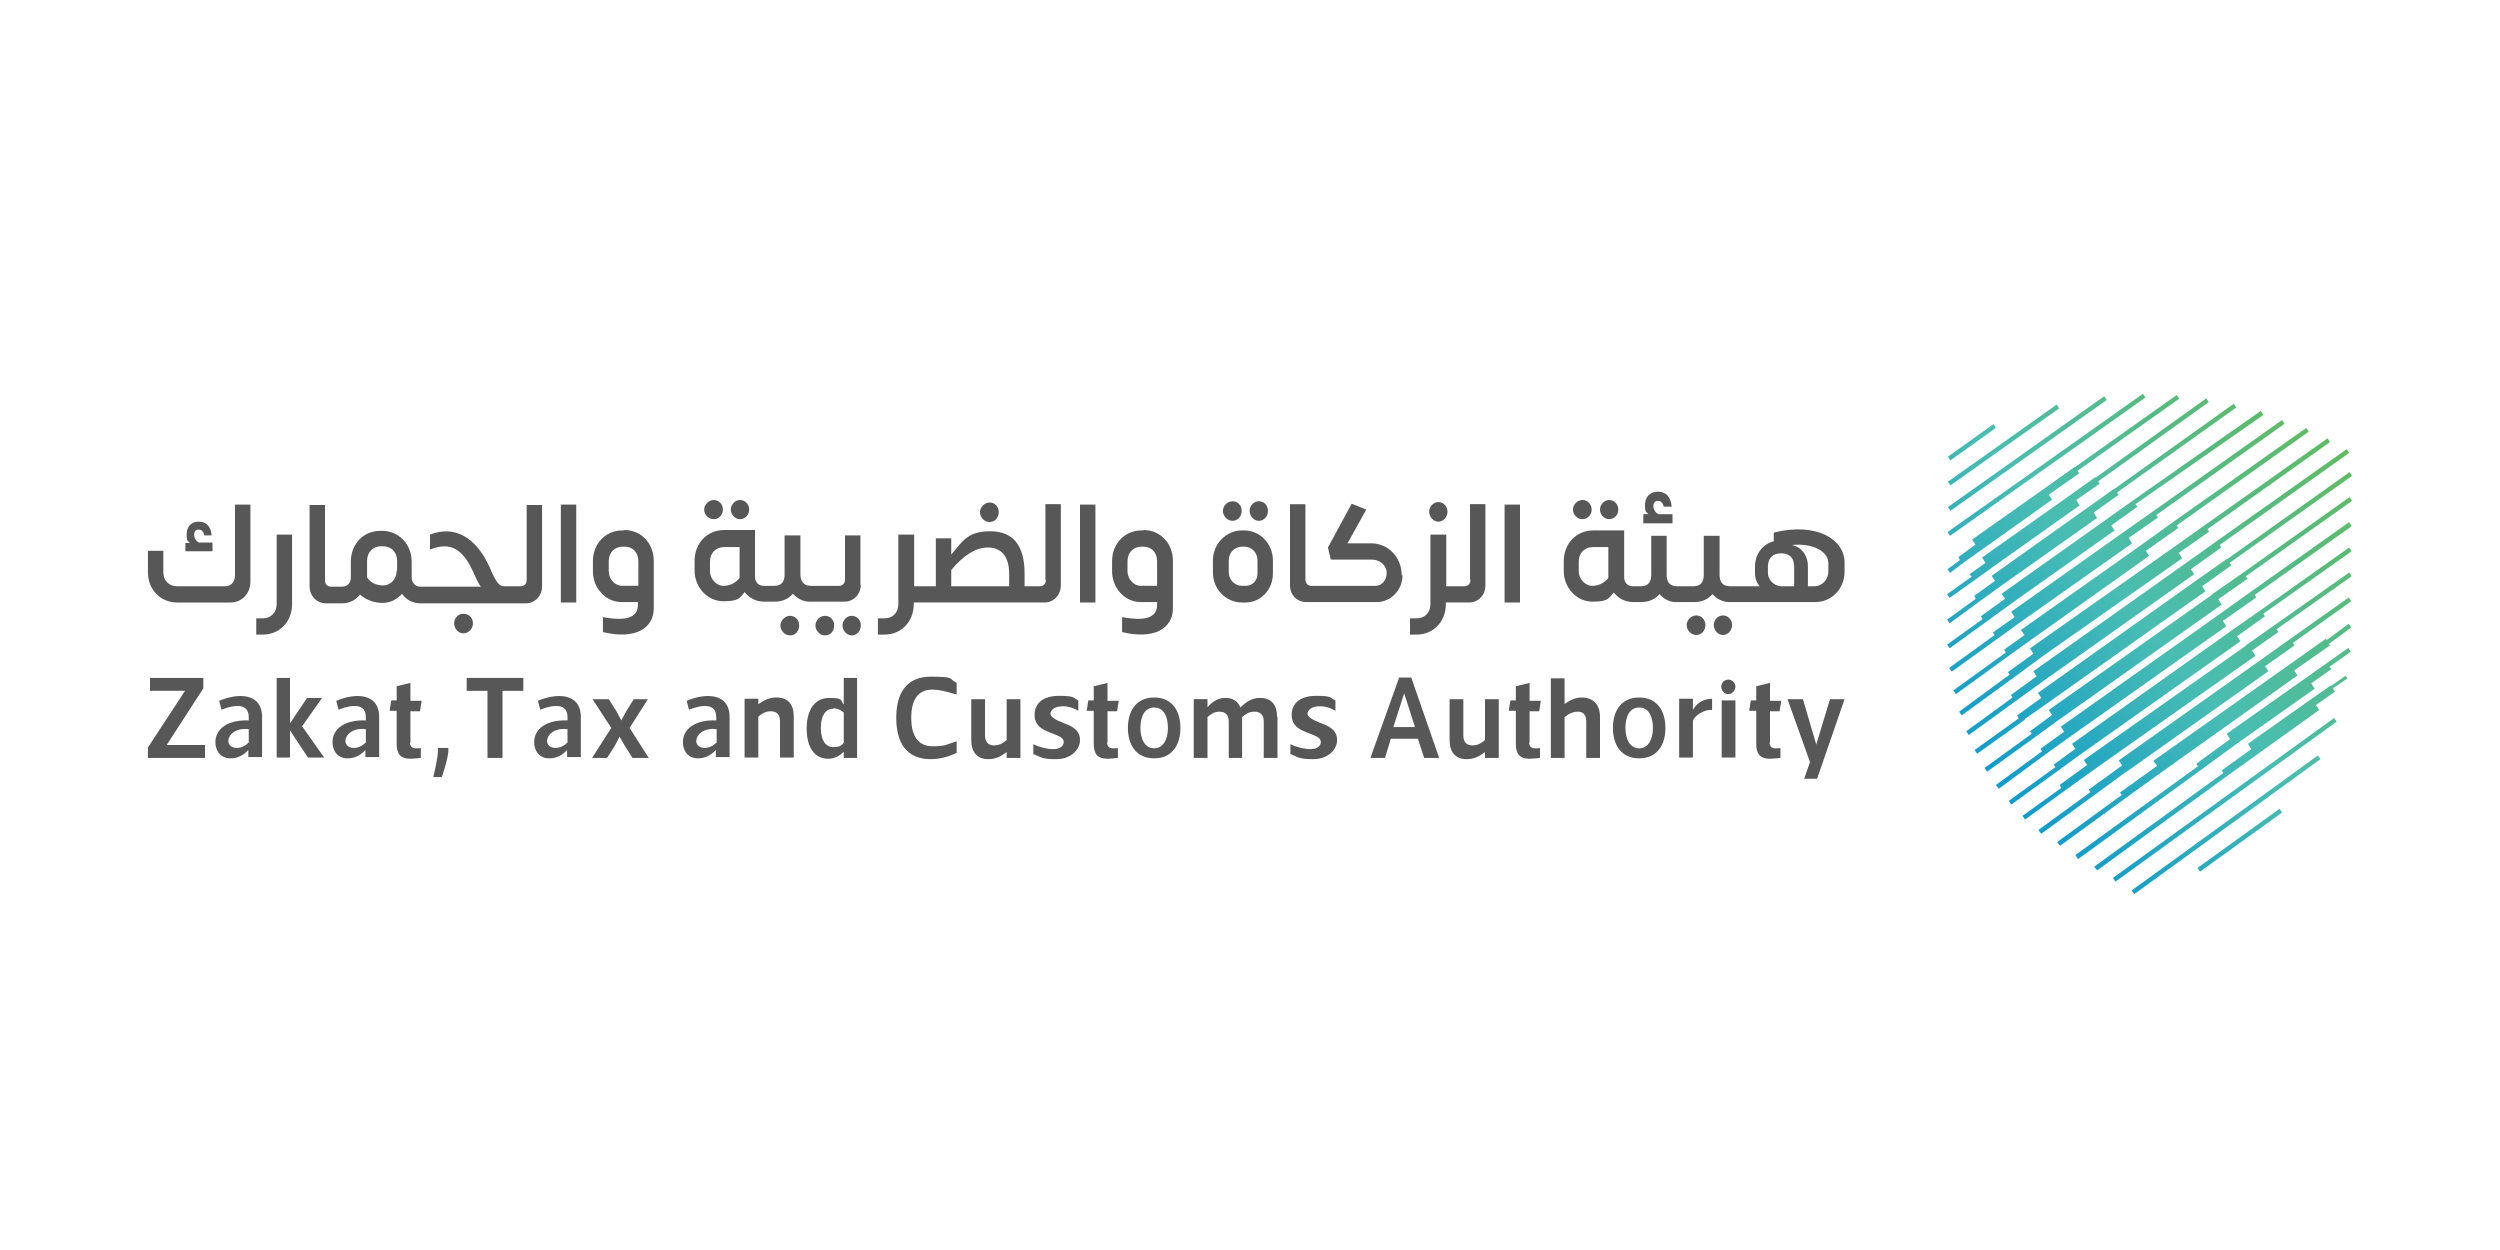 <?xml version="1.0" encoding="UTF-8"?>
<svg id="Layer_1" xmlns="http://www.w3.org/2000/svg" version="1.1" xmlns:xlink="http://www.w3.org/1999/xlink" viewBox="0 0 600 300">
  <!-- Generator: Adobe Illustrator 29.1.0, SVG Export Plug-In . SVG Version: 2.1.0 Build 142)  -->
  <defs>
    <style>
      .st0 {
        fill: url(#linear-gradient2);
      }

      .st1 {
        clip-path: url(#clippath-21);
      }

      .st2 {
        clip-path: url(#clippath-6);
      }

      .st3 {
        clip-path: url(#clippath-7);
      }

      .st4 {
        clip-path: url(#clippath-17);
      }

      .st5 {
        clip-path: url(#clippath-15);
      }

      .st6 {
        clip-path: url(#clippath-18);
      }

      .st7 {
        clip-path: url(#clippath-4);
      }

      .st8 {
        fill: url(#linear-gradient10);
      }

      .st9 {
        clip-path: url(#clippath-22);
      }

      .st10 {
        clip-path: url(#clippath-23);
      }

      .st11 {
        fill: url(#linear-gradient21);
      }

      .st12 {
        clip-path: url(#clippath-9);
      }

      .st13 {
        clip-path: url(#clippath-10);
      }

      .st14 {
        fill: url(#linear-gradient1);
      }

      .st15 {
        fill: url(#linear-gradient9);
      }

      .st16 {
        fill: url(#linear-gradient18);
      }

      .st17 {
        fill: url(#linear-gradient23);
      }

      .st18 {
        clip-path: url(#clippath-11);
      }

      .st19 {
        fill: url(#linear-gradient8);
      }

      .st20 {
        fill: url(#linear-gradient11);
      }

      .st21 {
        fill: none;
      }

      .st22 {
        fill: url(#linear-gradient16);
      }

      .st23 {
        clip-path: url(#clippath-1);
      }

      .st24 {
        fill: url(#linear-gradient22);
      }

      .st25 {
        clip-path: url(#clippath-5);
      }

      .st26 {
        clip-path: url(#clippath-20);
      }

      .st27 {
        clip-path: url(#clippath-8);
      }

      .st28 {
        fill: url(#linear-gradient19);
      }

      .st29 {
        fill: url(#linear-gradient12);
      }

      .st30 {
        fill: #575757;
      }

      .st31 {
        clip-path: url(#clippath-3);
      }

      .st32 {
        fill: url(#linear-gradient7);
      }

      .st33 {
        clip-path: url(#clippath-12);
      }

      .st34 {
        fill: url(#linear-gradient20);
      }

      .st35 {
        fill: url(#linear-gradient4);
      }

      .st36 {
        clip-path: url(#clippath-14);
      }

      .st37 {
        clip-path: url(#clippath-19);
      }

      .st38 {
        fill: url(#linear-gradient14);
      }

      .st39 {
        fill: url(#linear-gradient5);
      }

      .st40 {
        fill: url(#linear-gradient3);
      }

      .st41 {
        fill: url(#linear-gradient15);
      }

      .st42 {
        fill: url(#linear-gradient17);
      }

      .st43 {
        fill: url(#linear-gradient6);
      }

      .st44 {
        clip-path: url(#clippath-16);
      }

      .st45 {
        clip-path: url(#clippath-2);
      }

      .st46 {
        clip-path: url(#clippath-13);
      }

      .st47 {
        fill: url(#linear-gradient13);
      }

      .st48 {
        fill: url(#linear-gradient);
      }

      .st49 {
        clip-path: url(#clippath);
      }
    </style>
    <clipPath id="clippath">
      <polygon class="st21" points="467.4 127.7 468 128.6 514.9 95.4 514.3 94.5 467.4 127.7"/>
    </clipPath>
    <linearGradient id="linear-gradient" x1="-665.4" y1="693.6" x2="-663.5" y2="693.6" gradientTransform="translate(-64167.5 -5274.8) rotate(138.5) scale(67.5 -67.5)" gradientUnits="userSpaceOnUse">
      <stop offset="0" stop-color="#60bb60"/>
      <stop offset=".2" stop-color="#57bb7e"/>
      <stop offset=".5" stop-color="#49bdb3"/>
      <stop offset=".8" stop-color="#1ea3c5"/>
      <stop offset="1" stop-color="#0494d2"/>
    </linearGradient>
    <clipPath id="clippath-1">
      <polygon class="st21" points="467.5 121.7 468.1 122.6 505.6 96 505 95.1 467.5 121.7"/>
    </clipPath>
    <linearGradient id="linear-gradient1" x1="-665.4" y1="693.5" x2="-663.5" y2="693.5" gradientTransform="translate(-64169.3 -5276.8) rotate(138.5) scale(67.5 -67.5)" xlink:href="#linear-gradient"/>
    <clipPath id="clippath-2">
      <polygon class="st21" points="467.5 115.6 468.1 116.5 494.2 98 493.6 97.1 467.5 115.6"/>
    </clipPath>
    <linearGradient id="linear-gradient2" x1="-665.4" y1="693.5" x2="-663.5" y2="693.5" gradientTransform="translate(-64171.1 -5278.9) rotate(138.5) scale(67.5 -67.5)" xlink:href="#linear-gradient"/>
    <clipPath id="clippath-3">
      <polygon class="st21" points="467.5 109.6 468.1 110.5 479 102.7 478.4 101.8 467.5 109.6"/>
    </clipPath>
    <linearGradient id="linear-gradient3" x1="-665.4" y1="693.4" x2="-663.5" y2="693.4" gradientTransform="translate(-64173.1 -5281.1) rotate(138.5) scale(67.5 -67.5)" xlink:href="#linear-gradient"/>
    <clipPath id="clippath-4">
      <polygon class="st21" points="538.4 137.4 538.4 137.4 530.8 142.7 530.8 142.8 491.7 170.4 492.5 171.6 487.2 175.5 487.6 176.1 476.3 184.3 476.9 185.2 489.4 176.2 489.4 176.2 493.5 173.2 533.2 145.1 532.4 143.8 539.4 138.9 539 138.3 564.5 120.2 563.9 119.3 538.4 137.4"/>
    </clipPath>
    <linearGradient id="linear-gradient4" x1="-665.4" y1="693.9" x2="-663.5" y2="693.9" gradientTransform="translate(-64150.2 -5255.2) rotate(138.5) scale(67.5 -67.5)" xlink:href="#linear-gradient"/>
    <clipPath id="clippath-5">
      <polygon class="st21" points="540.5 141.8 540.5 141.8 532.4 147.6 532.4 147.6 494.6 174.4 495.4 175.6 489.7 179.7 490.1 180.3 479 188.4 479.7 189.3 490.7 181.2 490.7 181.2 496.4 177.1 496.4 177.1 534.3 150.3 533.5 149 541.5 143.4 541.1 142.8 564.4 126.3 563.8 125.3 540.5 141.8"/>
    </clipPath>
    <linearGradient id="linear-gradient5" x1="-665.4" y1="693.9" x2="-663.5" y2="693.9" gradientTransform="translate(-64148.5 -5253.3) rotate(138.5) scale(67.5 -67.5)" xlink:href="#linear-gradient"/>
    <clipPath id="clippath-6">
      <polygon class="st21" points="542.6 146.4 542.6 146.4 535.9 151.1 535.9 151.1 497.3 178.5 498.1 179.7 492.9 183.5 493.3 184.1 482.1 192.2 482.7 193.1 493.9 185 493.9 185 499.1 181.2 499.1 181.2 537.7 153.9 536.9 152.7 543.6 147.9 543.2 147.3 564.4 132.3 563.8 131.4 542.6 146.4"/>
    </clipPath>
    <linearGradient id="linear-gradient6" x1="-665.4" y1="694" x2="-663.5" y2="694" gradientTransform="translate(-64146.9 -5251.5) rotate(138.5) scale(67.5 -67.5)" xlink:href="#linear-gradient"/>
    <clipPath id="clippath-7">
      <polygon class="st21" points="545.8 150.1 545.8 150.1 539.1 154.8 539.1 154.9 500.1 182.4 500.9 183.6 494.3 188.4 494.7 189.1 485.4 195.8 486 196.7 496.6 189 496.6 189 503.7 183.9 541.3 157.4 540.5 156.1 546.8 151.7 546.4 151 564.4 138.3 563.8 137.4 545.8 150.1"/>
    </clipPath>
    <linearGradient id="linear-gradient7" x1="-665.4" y1="694" x2="-663.5" y2="694" gradientTransform="translate(-64145.3 -5249.7) rotate(138.5) scale(67.5 -67.5)" xlink:href="#linear-gradient"/>
    <clipPath id="clippath-8">
      <polygon class="st21" points="549.7 153.3 549.7 153.3 542.4 158.5 542.4 158.5 508.5 182.5 509.3 183.7 501.3 189.5 501.7 190.1 489.2 199.2 489.9 200.1 503.5 190.2 503.5 190.2 510.3 185.2 510.4 185.2 544.4 161.1 543.6 159.9 550.7 154.9 550.3 154.3 564.3 144.3 563.7 143.4 549.7 153.3"/>
    </clipPath>
    <linearGradient id="linear-gradient8" x1="-665.4" y1="694" x2="-663.5" y2="694" gradientTransform="translate(-64143.7 -5247.8) rotate(138.5) scale(67.5 -67.5)" xlink:href="#linear-gradient"/>
    <clipPath id="clippath-9">
      <polygon class="st21" points="558.4 153.6 558.2 153.3 549.6 159.4 516.8 182.6 517.7 183.8 508.8 190.2 509.2 190.8 493.7 202.1 494.4 203 510.9 191 510.9 191 519.5 184.8 551.4 162.1 550.6 160.9 559.2 154.9 558.7 154.1 559 154.5 564.3 150.6 563.7 149.7 558.4 153.6"/>
    </clipPath>
    <linearGradient id="linear-gradient9" x1="-665.4" y1="694.1" x2="-663.5" y2="694.1" gradientTransform="translate(-64141.9 -5245.9) rotate(138.5) scale(67.5 -67.5)" xlink:href="#linear-gradient"/>
    <clipPath id="clippath-10">
      <polygon class="st21" points="558.5 159.1 558.5 159.1 553.7 162.5 553.7 162.5 534.4 176.1 535.2 177.4 527.1 183.3 527.5 183.9 498.1 205.2 498.7 206.2 529.3 184 529.3 184 536.4 178.8 536.4 178.8 555.5 165.3 554.7 164 559.5 160.6 559.1 160 564.2 156.4 563.6 155.5 558.5 159.1"/>
    </clipPath>
    <linearGradient id="linear-gradient10" x1="-665.4" y1="694.1" x2="-663.5" y2="694.1" gradientTransform="translate(-64140.2 -5243.9) rotate(138.5) scale(67.5 -67.5)" xlink:href="#linear-gradient"/>
    <clipPath id="clippath-11">
      <polygon class="st21" points="559.5 164.6 559.4 164.5 554.8 167.7 554.8 167.7 539.5 178.5 540.3 179.8 533.2 184.9 533.6 185.5 502.6 208 503.3 208.9 535.8 185.3 535.8 185.3 542.1 180.8 556.6 170.4 555.8 169.2 560.4 166 559.9 165.2 563.4 162.8 562.9 162.2 559.5 164.6"/>
    </clipPath>
    <linearGradient id="linear-gradient11" x1="-665.4" y1="694.1" x2="-663.5" y2="694.1" gradientTransform="translate(-64138.5 -5242) rotate(138.5) scale(67.5 -67.5)" xlink:href="#linear-gradient"/>
    <clipPath id="clippath-12">
      <polygon class="st21" points="498 112.1 498 112 490.7 117.2 490.7 117.2 473.3 129.5 474.1 130.7 470 133.7 470.4 134.4 467.4 136.6 468 137.5 471.7 134.7 471.7 134.7 476.1 131.6 492.5 119.9 491.7 118.7 499 113.6 498.6 113 523 95.7 522.4 94.8 498 112.1"/>
    </clipPath>
    <linearGradient id="linear-gradient12" x1="-665.4" y1="693.6" x2="-663.5" y2="693.6" gradientTransform="translate(-64165.6 -5272.6) rotate(138.5) scale(67.5 -67.5)" xlink:href="#linear-gradient"/>
    <clipPath id="clippath-13">
      <polygon class="st21" points="503 114.6 502.9 114.5 497.3 118.5 497.3 118.5 475.7 133.8 476.5 135.1 472.7 137.8 473.2 138.4 467.3 142.6 467.9 143.5 474.5 138.8 474.5 138.8 478.8 135.7 499.1 121.3 498.3 120 503.9 116.1 503.6 115.5 530.1 96.5 529.5 95.6 503 114.6"/>
    </clipPath>
    <linearGradient id="linear-gradient13" x1="-665.4" y1="693.6" x2="-663.5" y2="693.6" gradientTransform="translate(-64163.8 -5270.6) rotate(138.5) scale(67.5 -67.5)" xlink:href="#linear-gradient"/>
    <clipPath id="clippath-14">
      <polygon class="st21" points="507.5 117.3 507.4 117.3 501.2 121.7 501.2 121.7 478 138.2 478.8 139.4 473.8 143 474.2 143.7 467.3 148.7 467.9 149.6 475.4 144.1 475.4 144.1 481.1 140 503.3 124.3 502.5 123 508.4 118.8 508.1 118.2 536.7 97.8 536.1 96.9 507.5 117.3"/>
    </clipPath>
    <linearGradient id="linear-gradient14" x1="-665.4" y1="693.7" x2="-663.5" y2="693.7" gradientTransform="translate(-64162 -5268.6) rotate(138.5) scale(67.5 -67.5)" xlink:href="#linear-gradient"/>
    <clipPath id="clippath-15">
      <polygon class="st21" points="511.5 120.4 511.5 120.4 505.6 124.6 505.6 124.6 480.4 142.5 481.2 143.7 475.4 147.9 475.8 148.6 467.3 154.7 467.9 155.6 477.7 148.5 477.7 148.5 483.9 144 507.5 127.3 506.7 126.1 513 121.6 512.5 121 543.2 99.6 542.6 98.6 511.5 120.4"/>
    </clipPath>
    <linearGradient id="linear-gradient15" x1="-665.4" y1="693.7" x2="-663.5" y2="693.7" gradientTransform="translate(-64160.2 -5266.5) rotate(138.5) scale(67.5 -67.5)" xlink:href="#linear-gradient"/>
    <clipPath id="clippath-16">
      <polygon class="st21" points="516.9 122.6 516.9 122.6 509.8 127.6 509.8 127.6 482.7 146.8 483.5 148.1 478.3 151.8 478.7 152.4 467.8 160.3 468.4 161.2 480.5 152.5 480.5 152.5 484.5 149.6 484.5 149.6 511.7 130.4 510.9 129.1 517.9 124.2 517.5 123.6 548.3 101.7 547.7 100.8 516.9 122.6"/>
    </clipPath>
    <linearGradient id="linear-gradient16" x1="-665.4" y1="693.7" x2="-663.5" y2="693.7" gradientTransform="translate(-64158.5 -5264.6) rotate(138.5) scale(67.5 -67.5)" xlink:href="#linear-gradient"/>
    <clipPath id="clippath-17">
      <polygon class="st21" points="521.8 125.1 521.8 125.1 513.6 131 513.6 131 485 151.2 485.9 152.4 481 155.9 481.4 156.6 468.8 165.7 469.4 166.6 483.2 156.6 483.2 156.6 487.8 153.3 515.8 133.4 515 132.2 522.8 126.7 522.4 126.1 554.1 103.6 553.5 102.7 521.8 125.1"/>
    </clipPath>
    <linearGradient id="linear-gradient17" x1="-665.4" y1="693.8" x2="-663.5" y2="693.8" gradientTransform="translate(-64156.8 -5262.7) rotate(138.5) scale(67.5 -67.5)" xlink:href="#linear-gradient"/>
    <clipPath id="clippath-18">
      <polygon class="st21" points="529.2 126 529.2 126 521.6 131.4 521.6 131.4 487.2 155.6 488 156.9 481.9 161.3 482.3 161.9 470.2 170.8 470.8 171.7 484 162.1 484 162.1 490.5 157.3 523.7 134 522.9 132.7 530.2 127.6 529.8 127 559.2 106.1 558.6 105.2 529.2 126"/>
    </clipPath>
    <linearGradient id="linear-gradient18" x1="-665.4" y1="693.8" x2="-663.5" y2="693.8" gradientTransform="translate(-64155 -5260.7) rotate(138.5) scale(67.5 -67.5)" xlink:href="#linear-gradient"/>
    <clipPath id="clippath-19">
      <polygon class="st21" points="532.1 129.8 532.1 129.8 524.8 135 524.8 135 488 161.1 488.8 162.3 482.6 166.8 483 167.4 471.9 175.5 472.5 176.4 484.8 167.5 484.8 167.5 490.6 163.3 526.6 137.8 525.8 136.6 533.1 131.4 532.7 130.8 563.8 108.7 563.2 107.8 532.1 129.8"/>
    </clipPath>
    <linearGradient id="linear-gradient19" x1="-665.4" y1="693.8" x2="-663.5" y2="693.8" gradientTransform="translate(-64153.4 -5258.8) rotate(138.5) scale(67.5 -67.5)" xlink:href="#linear-gradient"/>
    <clipPath id="clippath-20">
      <polygon class="st21" points="534.5 134.2 534.5 134.1 527.4 139.1 527.4 139.1 489.1 166.3 489.9 167.5 484.1 171.7 484.5 172.4 473.9 180 474.5 180.9 486 172.7 485.9 172.6 490.9 169.1 490.9 169.1 529.3 141.9 528.5 140.7 535.5 135.7 535.1 135.1 564.5 114.2 563.9 113.3 534.5 134.2"/>
    </clipPath>
    <linearGradient id="linear-gradient20" x1="-665.4" y1="693.9" x2="-663.5" y2="693.9" gradientTransform="translate(-64151.8 -5257) rotate(138.5) scale(67.5 -67.5)" xlink:href="#linear-gradient"/>
    <clipPath id="clippath-21">
      <polygon class="st21" points="507.1 210.7 507.7 211.6 560.8 173.2 560.2 172.3 507.1 210.7"/>
    </clipPath>
    <linearGradient id="linear-gradient21" x1="-665.4" y1="694.2" x2="-663.5" y2="694.2" gradientTransform="translate(-64136.8 -5240) rotate(138.5) scale(67.5 -67.5)" xlink:href="#linear-gradient"/>
    <clipPath id="clippath-22">
      <polygon class="st21" points="511.6 213.7 512.2 214.6 556.9 182.2 556.3 181.3 511.6 213.7"/>
    </clipPath>
    <linearGradient id="linear-gradient22" x1="-665.4" y1="694.2" x2="-663.5" y2="694.2" gradientTransform="translate(-64135.2 -5238.2) rotate(138.5) scale(67.5 -67.5)" xlink:href="#linear-gradient"/>
    <clipPath id="clippath-23">
      <polygon class="st21" points="527.4 208.3 528 209.2 547.7 195 547.1 194.1 527.4 208.3"/>
    </clipPath>
    <linearGradient id="linear-gradient23" x1="-665.4" y1="694.2" x2="-663.5" y2="694.2" gradientTransform="translate(-64133.5 -5236.3) rotate(138.5) scale(67.5 -67.5)" xlink:href="#linear-gradient"/>
  </defs>
  <path class="st30" d="M189.6,147.8c-1.2,0-2.3,1.1-2.3,2.3s1,2.4,2.3,2.4,2.2-1,2.2-2.4-1-2.3-2.2-2.3"/>
  <path class="st30" d="M50.9,130.2h-3.2c-.9-.5-1.1-1.3-1.1-1.9,0-.8.4-1.2,1.1-1.2s1.2.5,1.3,1.4h1.8c-.2-2.2-1.3-3.3-3.1-3.3s-2.9,1.2-2.9,3,.3,1.6.8,2.1h-1.1v2h6.5v-2Z"/>
  <path class="st30" d="M56.4,137.9c0,1.5-.6,2.8-2.5,2.8h-11.4c-2,0-3.3-1.4-3.3-3.4v-5.1h-3.7v5.1c0,4.2,3,7.3,7,7.3h12.8c2.8,0,4.8-2.2,4.8-5v-18.5h-3.7v16.9Z"/>
  <path class="st30" d="M66.4,145c0,2-1.4,3.4-3.3,3.4h-1.6v3.9h1.6c4,0,7-3.1,7-7.3v-16.7h-3.7v16.7Z"/>
  <path class="st30" d="M111.2,147.3c-1.2,0-2.2,1-2.2,2.3s1,2.4,2.2,2.4,2.3-1,2.3-2.4-1-2.3-2.3-2.3"/>
  <path class="st30" d="M126.4,139.2c0,1-.7,1.5-1.4,1.5h-4.2c-.7-.1-1.5-.2-3.3-4.6-3.3-7.2-8.4-10.1-14.3-7.8v3.6c4.9-2,7.8,0,10.1,4.8.8,1.8,1.6,3.5,2.1,4.1h-14.5c-1.2,0-2.1-.9-2.1-2.2v-3.8c0-4.2-3.1-7.4-7.1-7.4h-.4c-4.1,0-7.1,3.2-7.1,7.4v3.8c0,1.3-.8,2.2-2.1,2.2h-2.7c-.7,0-1.4-.5-1.4-1.5v-18.1h-3.7v19.5c0,2.3,1.7,4.1,3.9,4.1h3.9c1.8,0,3.3-.8,4.3-2.1,1.5,1.3,3.4,2,5.4,2s3.5-.9,4.7-2.2c.9,1.4,2.5,2.3,4.4,2.3h25.3c2.2,0,3.9-1.8,3.9-4.1v-19.5h-3.7v18.1ZM95.2,137c0,2-1.5,3.5-3.2,3.5s-3-.6-3.9-1.9v-4c0-2.1,1.4-3.5,3.4-3.5h.4c2,0,3.4,1.4,3.4,3.5v2.3Z"/>
  <rect class="st30" x="134.6" y="121.1" width="3.7" height="23.5"/>
  <path class="st30" d="M149.8,127.3h-.4c-4.1,0-7.1,3.2-7.1,7.4v2.4c0,4.1,3.1,7.4,6.9,7.4h3.9v.6c0,2.7-2,4.2-8.4,3v3.6c7.9,1.9,12.2-1,12.2-5.7v-11.4c0-4.2-3-7.4-7.1-7.4M153.2,140.6h-3.9c-1.7,0-3.2-1.6-3.2-3.5v-2.4c0-2.1,1.4-3.5,3.4-3.5h.4c2,0,3.3,1.4,3.3,3.5v5.9Z"/>
  <path class="st30" d="M171.3,124.6c1.2,0,2.2-1,2.2-2.3s-1-2.3-2.2-2.3-2.3,1.1-2.3,2.3,1,2.3,2.3,2.3"/>
  <path class="st30" d="M177.6,124.6c1.2,0,2.2-1,2.2-2.3s-1-2.3-2.2-2.3-2.2,1.1-2.2,2.3,1,2.3,2.2,2.3"/>
  <path class="st30" d="M204.4,147.8c-1.2,0-2.2,1.1-2.2,2.3s1,2.4,2.2,2.4,2.2-1,2.2-2.4-1-2.3-2.2-2.3"/>
  <path class="st30" d="M206.5,140.5v-12h-3.7v10.6c0,1-.7,1.5-1.4,1.5h-6.8c-1.9,0-2.5-1.3-2.5-2.8v-.6c0-.3,0-.6,0-.9v-7.8h-3.8v9.4c0,1.5-.6,2.7-2.4,2.7h-2.6c-1.3,0-2.1-.9-2.1-2.2v-11.2h-7.4c-4.1,0-7.1,3.2-7.1,7.4v2.3c0,4.1,3.1,7.4,6.9,7.4s3.9-.8,5.1-2.2c1.1,1.4,2.7,2.3,4.7,2.3h2.5c2.1,0,3.4-.8,4.4-1.9,1,1.1,2.4,1.9,3.9,1.9h8.5c2.2,0,3.9-1.8,3.9-4.1M177.5,138.7c-.9,1.2-2.3,1.9-3.9,1.9s-3.2-1.6-3.2-3.5v-2.3c0-2.1,1.4-3.5,3.4-3.5h3.7v7.5Z"/>
  <path class="st30" d="M198,147.8c-1.2,0-2.3,1.1-2.3,2.3s1,2.4,2.3,2.4,2.2-1,2.2-2.4-1-2.3-2.2-2.3"/>
  <path class="st30" d="M237.5,125.3c1.2,0,2.2-1,2.2-2.4s-1-2.3-2.2-2.3-2.3,1.1-2.3,2.3,1,2.4,2.3,2.4"/>
  <path class="st30" d="M251,139.2c0,1-.7,1.5-1.4,1.5h-3.7v-3c0-6.9-2.8-10.2-8.3-10.2s-6.7,2.6-9.3,5.6v-3.9h-3.7v11.5h-5.2v-12.4h-3.8v16.7c0,2-1.3,3.4-3.3,3.4h-1.6v3.9h1.6c4,0,7-3.1,7-7.3v-.4h31.4c2.2,0,3.9-1.8,3.9-4.1v-19.5h-3.7v18.1ZM242.3,140.7h-14v-3.9c2.9-3.5,5.9-5.4,8.8-5.4s5.1,1.8,5.1,6.3v3Z"/>
  <rect class="st30" x="259.2" y="121.1" width="3.7" height="23.5"/>
  <path class="st30" d="M274.4,127.3h-.4c-4.1,0-7.1,3.2-7.1,7.4v2.4c0,4.1,3.1,7.4,6.9,7.4h3.9v.6c0,2.7-2,4.2-8.4,3v3.6c7.9,1.9,12.2-1,12.2-5.7v-11.4c0-4.2-3-7.4-7.1-7.4M277.7,140.6h-3.9c-1.7,0-3.2-1.6-3.2-3.5v-2.4c0-2.1,1.4-3.5,3.4-3.5h.4c2,0,3.3,1.4,3.3,3.5v5.9Z"/>
  <path class="st30" d="M302.1,125c1.2,0,2.2-1,2.2-2.4s-1-2.3-2.2-2.3-2.2,1.1-2.2,2.3,1,2.4,2.2,2.4"/>
  <path class="st30" d="M295.8,125c1.2,0,2.2-1,2.2-2.4s-1-2.3-2.2-2.3-2.3,1.1-2.3,2.3,1,2.4,2.3,2.4"/>
  <path class="st30" d="M298.6,127.3h-.5c-3.8,0-7,3.2-7,7.2v2.9c0,4,3.1,7.2,7,7.2h.8c3.7,0,6.6-3.1,6.6-7v-3.1c0-4-3.1-7.2-6.9-7.2M301.8,137.7c0,1.6-1.2,2.9-2.8,2.9h-.9c-1.8,0-3.2-1.5-3.2-3.3v-2.8c0-1.9,1.4-3.3,3.2-3.3h.5c1.8,0,3.2,1.4,3.2,3.3v3.3Z"/>
  <path class="st30" d="M345.2,125.2c1.2,0,2.2-1.1,2.2-2.4s-1-2.3-2.2-2.3-2.2,1.1-2.2,2.3,1,2.4,2.2,2.4"/>
  <path class="st30" d="M352.9,139.2c0,1-.7,1.5-1.4,1.5h-4.4v-12.4h-3.8v16.7c0,2-1.3,3.4-3.3,3.4h-1.6v3.9h1.6c4,0,7-3.1,7-7.3v-.4h5.6c2.2,0,3.9-1.8,3.9-4.1v-19.5h-3.7v18.1Z"/>
  <rect class="st30" x="361.1" y="121.1" width="3.7" height="23.5"/>
  <path class="st30" d="M379.8,124.6c1.2,0,2.2-1,2.2-2.3s-1-2.3-2.2-2.3-2.3,1.1-2.3,2.3,1,2.3,2.3,2.3"/>
  <path class="st30" d="M386.2,124.6c1.2,0,2.2-1,2.2-2.3s-1-2.3-2.2-2.3-2.2,1.1-2.2,2.3,1,2.3,2.2,2.3"/>
  <path class="st30" d="M401.4,123.4h-3.4c-.9-.5-1.2-1.4-1.2-1.9,0-.8.4-1.3,1.1-1.3s1.2.5,1.4,1.4h1.9c-.2-2.4-1.4-3.6-3.3-3.6s-3.1,1.3-3.1,3.2.3,1.6.8,2.2h-1.2v2.2h7v-2.2Z"/>
  <path class="st30" d="M407.1,147.7c-1.2,0-2.3,1.1-2.3,2.3s1,2.4,2.3,2.4,2.2-1.1,2.2-2.4-1-2.3-2.2-2.3"/>
  <path class="st30" d="M413.5,147.7c-1.2,0-2.2,1.1-2.2,2.3s1,2.4,2.2,2.4,2.2-1.1,2.2-2.4-1-2.3-2.2-2.3"/>
  <path class="st30" d="M425.7,127.9v2c-2.6.7-4.4,2.9-4.5,5.9v1.8c0,1.3.5,2.4,1.1,3.1h-7.1c-1.9,0-2.5-1.2-2.5-2.8v-.6c0-.3,0-.6,0-.9v-7.8h-3.8v9.4c0,1.5-.6,2.7-2.4,2.7h-4c-1.9,0-2.5-1.2-2.5-2.8v-9.3h-3.7v9.3c0,1.5-.5,2.8-2.5,2.8h-1.9c-1.3,0-2.1-.9-2.1-2.2v-11.2h-7.4c-4.1,0-7.1,3.2-7.1,7.4v2.3c0,4.1,3.1,7.4,6.9,7.4s3.9-.8,5.1-2.2c1.1,1.4,2.7,2.3,4.7,2.3h1.9c2,0,3.4-.8,4.4-1.9,1,1.1,2.3,1.9,3.8,1.9h4.5c2.1,0,3.4-.8,4.4-1.9,1,1.1,2.4,1.9,3.9,1.9h20.8c3.9,0,7-3.2,7-7.3v-2.3c-.1-5.5-6.8-9.6-16.9-7.1M386,138.7c-.9,1.2-2.3,1.9-3.9,1.9s-3.2-1.6-3.2-3.5v-2.3c0-2.1,1.4-3.5,3.4-3.5h3.7v7.5ZM430.7,140.7h-3.3c-1.6-.1-3.1-1.5-3.1-3.2v-1.5c0-2,1.1-3.2,3.2-3.2s3.1,1.2,3.1,3.2v4.8ZM435.5,140.7h-1.6v-4.7c0-2.8-1.6-4.7-3.8-5.2,4.9-.5,8.6,1.5,8.7,4.2v2.2c0,1.9-1.5,3.5-3.3,3.5"/>
  <path class="st30" d="M336.6,138.1c0,3.5-2.8,6.4-6.2,6.4h-16.9c-2.2,0-3.9-1.7-3.9-4v-19.5h3.7v18.1c0,1,.7,1.5,1.4,1.5h15.4c1.6,0,2.7-1.4,2.7-3.1s-1.5-3.2-3.6-3.2h-9.8l-.7-2.9,5.7-10.5,3.5,1.4-4.5,8.1h5.7c4.1,0,7.3,3.4,7.3,7.6"/>
  <polygon class="st30" points="49.2 178.8 49.2 181.9 35.5 181.9 35.5 179.4 44.4 165.8 36 165.8 36 162.7 48.8 162.7 48.8 165.2 40 178.8 49.2 178.8"/>
  <path class="st30" d="M53.2,170.5l-.6-2.3c4.4-1.9,10.3-2,10.3,3.9v9.6h-3.3v-1.7c-1.3,1.4-2.7,2-4.3,2-2.3,0-3.6-1.7-3.6-3.9,0-3.2,3-5.4,8-5.2v-.8c0-3.4-3.4-3-6.5-1.8M54.8,177.8c0,1.1.9,1.7,2,1.7s2.1-.5,2.9-1.3v-3.2c-3.3-.4-4.9,1.5-4.9,2.8"/>
  <path class="st30" d="M81.3,170.5l-.6-2.3c4.4-1.9,10.3-2,10.3,3.9v9.6h-3.3v-1.7c-1.3,1.4-2.7,2-4.3,2-2.3,0-3.6-1.7-3.6-3.9,0-3.2,3-5.4,8-5.2v-.8c0-3.4-3.4-3-6.5-1.8M82.9,177.8c0,1.1.9,1.7,2,1.7s2.1-.5,2.9-1.3v-3.2c-3.3-.4-4.9,1.5-4.9,2.8"/>
  <path class="st30" d="M98.4,178.2c0,1,.6,1.4,1.4,1.4s1,0,1.2-.1v2.4c-.7.1-2,.2-2.5.2-2.5,0-3.3-1.3-3.3-3.6v-7.9h-1.7l.4-2.5h1.3v-3.4l3.3-.8v4.3h2.7l-.4,2.5h-2.3v7.6Z"/>
  <path class="st30" d="M106,186.5h-2c.2-1.1.9-3.6,1.1-6v-1h2.5v1c-.3,2.3-1.2,4.9-1.6,6.1"/>
  <polygon class="st30" points="120.6 165.8 120.6 181.9 117 181.9 117 165.8 112 165.8 112 162.7 125.6 162.7 125.6 165.8 120.6 165.8"/>
  <path class="st30" d="M129.7,170.5l-.6-2.3c4.4-1.9,10.3-2,10.3,3.9v9.6h-3.3v-1.7c-1.3,1.4-2.7,2-4.3,2-2.3,0-3.6-1.7-3.6-3.9,0-3.2,3-5.4,8-5.2v-.8c0-3.4-3.4-3-6.5-1.8M131.3,177.8c0,1.1.9,1.7,2,1.7s2.1-.5,2.9-1.3v-3.2c-3.3-.4-4.9,1.5-4.9,2.8"/>
  <polygon class="st30" points="146.1 167.8 148 170.8 149.1 172.9 149.1 172.9 150.3 170.7 152.1 167.8 155.5 167.8 151.1 174.7 155.7 181.9 151.8 181.9 149.9 178.9 148.7 176.8 148.7 176.8 147.6 178.9 145.7 181.9 142.1 181.9 146.7 174.7 142.2 167.8 146.1 167.8"/>
  <path class="st30" d="M165.4,170.5l-.6-2.3c4.4-1.9,10.3-2,10.3,3.9v9.6h-3.3v-1.7c-1.3,1.4-2.7,2-4.3,2-2.3,0-3.6-1.7-3.6-3.9,0-3.2,3-5.4,8-5.2v-.8c0-3.4-3.4-3-6.5-1.8M167.1,177.8c0,1.1.9,1.7,2,1.7s2.1-.5,2.9-1.3v-3.2c-3.3-.4-4.9,1.5-4.9,2.8"/>
  <path class="st30" d="M178.7,181.8v-14.1h3.3v1.3c1.6-1.1,2.7-1.6,4.4-1.6,2.7,0,4.1,1.6,4.1,4.6v9.8h-3.3v-8.7c0-1.5-.7-2.4-2.2-2.4s-2.4.8-3,1.3v9.8h-3.3Z"/>
  <path class="st30" d="M198.8,182.1c-3.6,0-5.2-3.1-5.2-7.3s1.8-7.3,5.4-7.3,2.6.6,3.5,1.6v-6.4h3.2v19.2h-3.2v-1.5c-.9,1-2.3,1.7-3.7,1.7M200,170.1c-1.9,0-3,1.7-3,4.6s1.1,4.6,3,4.6,2-.6,2.5-1v-7.3c-.5-.4-1.3-1-2.5-1"/>
  <path class="st30" d="M223.4,182.2c-5.9,0-8.3-4-8.3-9.9s2.4-9.9,8.3-9.9,4.2.5,6.2,1.5v2.8c-2.6-.8-4.4-1.2-5.8-1.2-3.4,0-5.1,2.3-5.1,6.8s1.8,6.8,5.1,6.8,3.2-.4,5.8-1.2v2.8c-2,.9-4,1.5-6.2,1.5"/>
  <path class="st30" d="M244.9,167.8v14.1h-3.3v-1.4c-1.5,1.1-2.7,1.7-4.4,1.7-2.7,0-4.1-1.7-4.1-4.6v-9.8h3.3v8.7c0,1.5.7,2.4,2.2,2.4s2.4-.8,3-1.3v-9.8h3.3Z"/>
  <path class="st30" d="M248,181.1v-2.5c1.6.8,3.5,1.2,4.7,1.2,2,0,2.6-1,2.6-1.7,0-1.1-1.3-1.5-2.8-2.1-1.9-.7-4.2-1.6-4.2-4.4s2-4.6,5.9-4.6,3.3.5,4.6,1.1v2.5c-1.5-.9-2.7-1.1-3.7-1.1-2.1,0-3,1-3,1.8s1.5,1.6,3.1,2.2c1.9.7,4,1.6,4,4.1s-2.4,4.6-5.7,4.6-3.5-.4-5.4-1.2"/>
  <path class="st30" d="M265.7,178.2c0,1,.6,1.4,1.4,1.4s1,0,1.2-.1v2.4c-.7.1-2,.2-2.5.2-2.5,0-3.3-1.3-3.3-3.6v-7.9h-1.7l.4-2.5h1.3v-3.4l3.3-.8v4.3h2.7l-.4,2.5h-2.3v7.6Z"/>
  <path class="st30" d="M270.7,174.7c0-4.1,2-7.3,6.3-7.3s6.3,3.2,6.3,7.3-2,7.3-6.3,7.3-6.3-3.2-6.3-7.3M273.7,174.7c0,2.7,1.1,4.9,3.3,4.9s3.3-2.2,3.3-4.9-1-4.9-3.3-4.9-3.3,2.2-3.3,4.9"/>
  <path class="st30" d="M306.6,172.1v9.8h-3.3v-8.7c0-1.5-.7-2.4-2.2-2.4s-2.2.7-3,1.3c0,.4,0,.7,0,1.1v8.7h-3.2v-8.7c0-1.5-.7-2.4-2.2-2.4s-2.3.8-2.9,1.3v9.8h-3.3v-14.1h3.3v1.9c1.2-1.3,2.5-2.2,4.3-2.2s3,.8,3.6,2.3c1.6-1.6,3-2.3,4.7-2.3,2.7,0,4.1,1.6,4.1,4.6"/>
  <path class="st30" d="M309.7,181.1v-2.5c1.6.8,3.5,1.2,4.7,1.2,2,0,2.6-1,2.6-1.7,0-1.1-1.3-1.5-2.8-2.1-1.9-.7-4.2-1.6-4.2-4.4s2-4.6,5.9-4.6,3.3.5,4.6,1.1v2.5c-1.5-.9-2.7-1.1-3.7-1.1-2.1,0-3,1-3,1.8s1.5,1.6,3.1,2.2c1.9.7,4,1.6,4,4.1s-2.4,4.6-5.7,4.6-3.5-.4-5.4-1.2"/>
  <path class="st30" d="M333.8,177.3l-1.4,4.6h-3.5l6.9-19.3h2.9l6.7,19.3h-3.6l-1.5-4.6h-6.5ZM334.4,174.5h5.2l-2.6-8.1-2.6,8.1Z"/>
  <path class="st30" d="M359.7,167.8v14.1h-3.3v-1.4c-1.5,1.1-2.7,1.7-4.4,1.7-2.7,0-4.1-1.7-4.1-4.6v-9.8h3.3v8.7c0,1.5.7,2.4,2.2,2.4s2.4-.8,3-1.3v-9.8h3.3Z"/>
  <path class="st30" d="M367,178.2c0,1,.6,1.4,1.4,1.4s1,0,1.2-.1v2.4c-.7.1-2,.2-2.5.2-2.5,0-3.3-1.3-3.3-3.6v-7.9h-1.7l.4-2.5h1.3v-3.4l3.3-.8v4.3h2.7l-.4,2.5h-2.3v7.6Z"/>
  <path class="st30" d="M384,172.1v9.8h-3.3v-8.7c0-1.6-.7-2.4-2-2.4-1.2,0-2.4.6-3.2,1.3v9.8h-3.3v-19.1h3.3v6.2c1.3-1,2.7-1.6,4.1-1.6,2.6,0,4.4,1.5,4.4,4.7"/>
  <path class="st30" d="M387.1,174.7c0-4.1,2-7.3,6.3-7.3s6.3,3.2,6.3,7.3-2,7.3-6.3,7.3-6.3-3.2-6.3-7.3M390.1,174.7c0,2.7,1.1,4.9,3.3,4.9s3.3-2.2,3.3-4.9-1-4.9-3.3-4.9-3.3,2.2-3.3,4.9"/>
  <path class="st30" d="M403,181.8v-14.1h3.3v2.7c1.1-2,2.9-2.7,4.6-2.7v2.7c-1.8-.2-4.2,1.3-4.6,2.6v8.8h-3.3Z"/>
  <path class="st30" d="M413.1,164.8c0-1,.8-1.7,1.7-1.7s1.7.8,1.7,1.7-.8,1.8-1.7,1.8-1.7-.8-1.7-1.8M416.5,181.8h-3.3v-13.7h3.3v13.7Z"/>
  <path class="st30" d="M424.7,178.2c0,1,.6,1.4,1.4,1.4s1,0,1.2-.1v2.4c-.7.1-2,.2-2.5.2-2.5,0-3.3-1.3-3.3-3.6v-7.9h-1.7l.4-2.5h1.3v-3.4l3.3-.8v4.3h2.7l-.4,2.5h-2.3v7.6Z"/>
  <polygon class="st30" points="442.7 167.8 436.1 186.9 433 186.9 434.4 182.9 429 167.8 432.7 167.8 435.9 178.7 435.9 178.7 439.2 167.8 442.7 167.8"/>
  <polygon class="st30" points="77.8 181.8 73.9 181.8 69.6 175.3 69.6 181.8 66.4 181.8 66.4 162.7 69.6 162.7 69.6 173.6 73.7 167.5 77.3 167.5 72.5 174.3 77.8 181.8"/>
  <g class="st49">
    <polygon class="st48" points="531.2 113.7 488.2 153.1 451.1 109.5 494.1 70.1 531.2 113.7"/>
  </g>
  <g class="st23">
    <polygon class="st14" points="518.7 110.5 484.2 142.2 454.3 107.1 488.9 75.4 518.7 110.5"/>
  </g>
  <g class="st45">
    <polygon class="st0" points="503.5 108 479.2 130.3 458.2 105.6 482.5 83.3 503.5 108"/>
  </g>
  <g class="st31">
    <polygon class="st40" points="483.1 106.7 472.5 116.4 463.4 105.6 473.9 95.9 483.1 106.7"/>
  </g>
  <g class="st7">
    <polygon class="st35" points="595.9 156.3 515 230.6 444.8 148.2 525.8 73.9 595.9 156.3"/>
  </g>
  <g class="st25">
    <polygon class="st39" points="595 161.2 516.5 233.3 448.5 153.4 527 81.3 595 161.2"/>
  </g>
  <g class="st2">
    <polygon class="st43" points="593.9 166 518.2 235.5 452.6 158.4 528.3 89 593.9 166"/>
  </g>
  <g class="st3">
    <polygon class="st32" points="592.7 170.7 520 237.3 457.1 163.4 529.8 96.7 592.7 170.7"/>
  </g>
  <g class="st27">
    <polygon class="st19" points="591.4 175.2 522.2 238.8 462.2 168.3 531.4 104.7 591.4 175.2"/>
  </g>
  <g class="st12">
    <polygon class="st15" points="589.8 179.7 524.7 239.4 468.3 173.1 533.4 113.4 589.8 179.7"/>
  </g>
  <g class="st13">
    <polygon class="st8" points="588.4 184 527.1 240.2 473.9 177.7 535.2 121.5 588.4 184"/>
  </g>
  <g class="st18">
    <polygon class="st20" points="585.7 188.4 529.3 240.2 480.3 182.7 536.7 130.9 585.7 188.4"/>
  </g>
  <g class="st33">
    <polygon class="st29" points="543.3 118.8 491.7 166.1 447 113.5 498.6 66.1 543.3 118.8"/>
  </g>
  <g class="st46">
    <polygon class="st47" points="553 122.5 494.8 175.9 444.4 116.6 502.6 63.3 553 122.5"/>
  </g>
  <g class="st36">
    <polygon class="st38" points="561.9 126.5 497.7 185.3 442.1 120 506.3 61.1 561.9 126.5"/>
  </g>
  <g class="st5">
    <polygon class="st41" points="570.4 130.6 500.6 194.7 440.1 123.6 509.9 59.5 570.4 130.6"/>
  </g>
  <g class="st44">
    <polygon class="st22" points="577.2 134.8 503.1 202.7 439 127.3 513 59.4 577.2 134.8"/>
  </g>
  <g class="st4">
    <polygon class="st42" points="584.6 138.6 506.2 210.5 438.3 130.7 516.7 58.8 584.6 138.6"/>
  </g>
  <g class="st6">
    <polygon class="st16" points="590.9 142.5 509.2 217.5 438.4 134.3 520.2 59.3 590.9 142.5"/>
  </g>
  <g class="st37">
    <polygon class="st28" points="596.6 146.3 512.2 223.8 439.1 137.9 523.5 60.4 596.6 146.3"/>
  </g>
  <g class="st26">
    <polygon class="st34" points="596.8 151.3 513.6 227.6 441.6 142.9 524.8 66.6 596.8 151.3"/>
  </g>
  <g class="st1">
    <polygon class="st11" points="579.6 194.4 530.7 239.3 488.3 189.6 537.3 144.6 579.6 194.4"/>
  </g>
  <g class="st9">
    <polygon class="st24" points="572.9 200 531.5 238 495.6 195.9 537 157.9 572.9 200"/>
  </g>
  <g class="st10">
    <polygon class="st17" points="554.9 202.6 536.3 219.7 520.2 200.7 538.8 183.6 554.9 202.6"/>
  </g>
</svg>